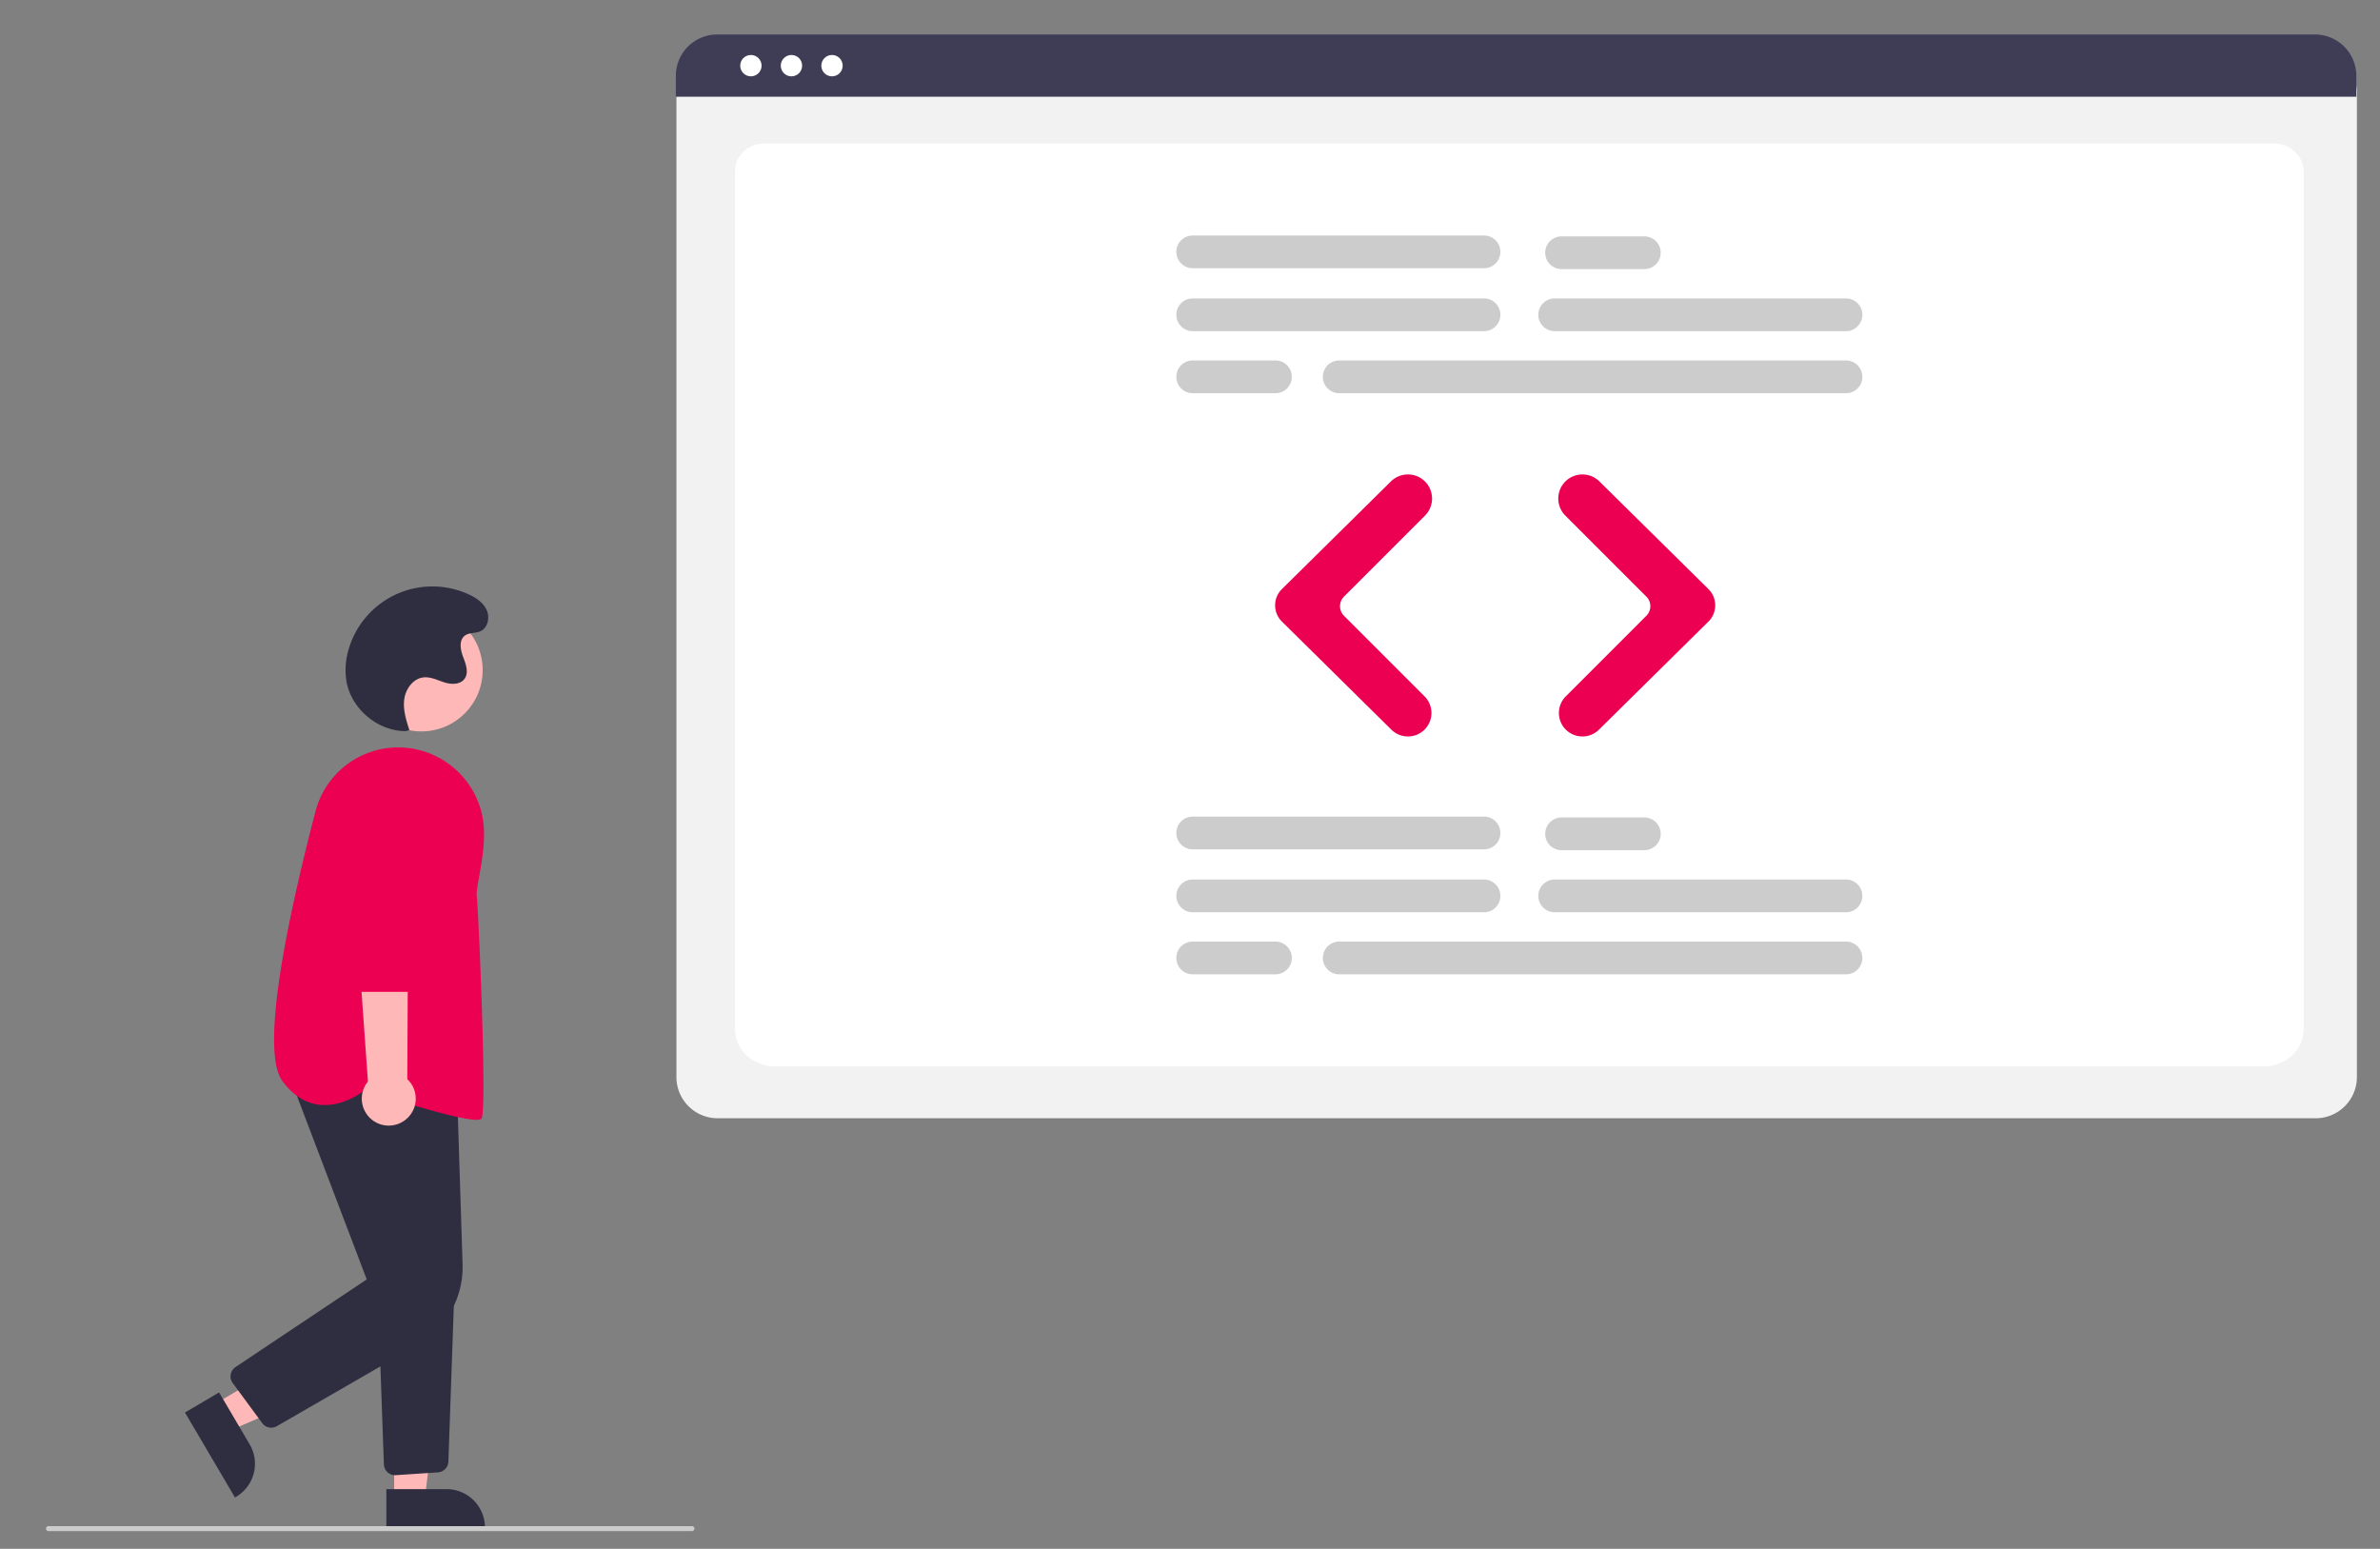 <?xml version="1.0" encoding="UTF-8" standalone="no"?>
<!-- Created with Inkscape (http://www.inkscape.org/) -->

<svg
   xmlns:dc="http://purl.org/dc/elements/1.1/"
   xmlns:cc="http://creativecommons.org/ns#"
   xmlns:rdf="http://www.w3.org/1999/02/22-rdf-syntax-ns#"
   xmlns:svg="http://www.w3.org/2000/svg"
   xmlns="http://www.w3.org/2000/svg"
   xmlns:sodipodi="http://sodipodi.sourceforge.net/DTD/sodipodi-0.dtd"
   xmlns:inkscape="http://www.inkscape.org/namespaces/inkscape"
   width="209mm"
   height="136mm"
   viewBox="0 0 209 136"
   version="1.1"
   id="svg8"
   inkscape:version="0.92.2 (5c3e80d, 2017-08-06)"
   sodipodi:docname="open-source.svg">
  <rect x="0" y="0" width="209" height="136" fill="#808080" stroke="none"/>
  <defs
     id="defs2" />
  <sodipodi:namedview
     id="base"
     pagecolor="#ffffff"
     bordercolor="#666666"
     borderopacity="1.0"
     inkscape:pageopacity="0.0"
     inkscape:pageshadow="2"
     inkscape:zoom="0.39794174"
     inkscape:cx="384.45005"
     inkscape:cy="555.86901"
     inkscape:document-units="mm"
     inkscape:current-layer="layer1"
     showgrid="false"
     inkscape:window-width="1366"
     inkscape:window-height="745"
     inkscape:window-x="-8"
     inkscape:window-y="-8"
     inkscape:window-maximized="1" />
  <g
     inkscape:label="Camada 1"
     inkscape:groupmode="layer"
     id="layer1"
     transform="translate(0,-161)">
    <g
       id="g3261"
       transform="matrix(0.219,0,0,0.219,4.041,164.028)"
       inkscape:export-xdpi="51.799999"
       inkscape:export-ydpi="51.799999">
      <circle
         id="circle3158"
         r="24.561"
         cy="254.873"
         cx="150.534"
         style="fill:#ffb8b8" />
      <polygon
         id="polygon3160"
         points="117.474,540.803 108.295,525.21 67.543,549.197 73.762,559.763 "
         style="fill:#ffb8b8" />
      <path
         id="path3162"
         transform="translate(-136.689,-149.958)"
         d="m 206.096,694.43 12.247,20.807 5e-4,8.4e-4 A 15.386,15.386 0 0 1 212.888,736.302 l -0.431,0.254 -20.052,-34.067 z"
         inkscape:connector-curvature="0"
         style="fill:#2f2e41" />
      <polygon
         id="polygon3164"
         points="157.692,539.971 139.598,539.972 139.6,587.26 151.86,587.259 "
         style="fill:#ffb8b8" />
      <path
         id="path3166"
         transform="translate(-136.689,-149.958)"
         d="m 273.162,733.215 24.144,-10e-4 h 0.001 a 15.386,15.386 0 0 1 15.386,15.386 v 0.5 l -39.531,0.001 z"
         inkscape:connector-curvature="0"
         style="fill:#2f2e41" />
      <path
         id="path3168"
         transform="translate(-136.689,-149.958)"
         d="m 227.001,708.567 a 4.493,4.493 0 0 1 -3.624,-1.833 L 211.553,690.676 a 4.5,4.5 0 0 1 1.125,-6.41 l 52.614,-35.142 -31.747,-83.475 67.889,5.603 2.287,71.733 a 36.046,36.046 0 0 1 -18.045,32.424 l -56.427,32.554 a 4.486,4.486 0 0 1 -2.248,0.605 z"
         inkscape:connector-curvature="0"
         style="fill:#2f2e41" />
      <path
         id="path3170"
         transform="translate(-136.689,-149.958)"
         d="m 276.659,727.617 a 4.5,4.5 0 0 1 -4.489,-4.34 l -2.488,-69.882 30.808,-1.623 -2.453,70.384 a 4.487,4.487 0 0 1 -4.2,4.333 l -16.873,1.118 c -0.102,0.007 -0.204,0.01 -0.306,0.01 z"
         inkscape:connector-curvature="0"
         style="fill:#2f2e41" />
      <path
         id="path3172"
         transform="translate(-136.689,-149.958)"
         d="m 309.291,585.129 c -7.838,0 -35.217,-8.816 -44.721,-11.959 -1.422,1.138 -9.233,6.979 -18.351,5.911 -5.626,-0.66 -10.579,-3.845 -14.721,-9.466 -9.147,-12.414 2.151,-65.651 13.239,-108.126 a 34.268,34.268 0 0 1 40.529,-24.88 v 0 a 34.571,34.571 0 0 1 26.088,25.378 c 2.088,8.498 0.292,18.494 -1.02,25.794 -0.616,3.432 -1.104,6.143 -0.937,7.475 0.644,5.148 4.219,85.892 1.92,89.34 -0.245,0.367 -0.953,0.533 -2.025,0.533 z"
         inkscape:connector-curvature="0"
         style="fill:#ec0052" />
      <path
         id="path3174"
         transform="translate(-136.689,-149.958)"
         d="m 280.616,585.272 a 10.743,10.743 0 0 0 0.942,-16.446 l 0.485,-97.844 -23.045,3.837 6.769,94.97 a 10.801,10.801 0 0 0 14.849,15.481 z"
         inkscape:connector-curvature="0"
         style="fill:#ffb8b8" />
      <path
         id="path3176"
         transform="translate(-136.689,-149.958)"
         d="m 285.946,533.818 h -24.822 a 4.514,4.514 0 0 1 -4.5,-4.459 l -0.609,-67.292 a 17.603,17.603 0 1 1 35.204,0.043 L 290.446,529.37 a 4.515,4.515 0 0 1 -4.5,4.448 z"
         inkscape:connector-curvature="0"
         style="fill:#ec0052" />
      <path
         id="path3178"
         transform="translate(-136.689,-149.958)"
         d="m 280.969,429.289 c -11.245,0.021 -21.854,-8.868 -23.803,-19.943 A 28.671,28.671 0 0 1 258.086,396.332 34.954,34.954 0 0 1 306.021,374.379 c 3.008,1.361 5.971,3.316 7.349,6.317 1.377,3.001 0.515,7.195 -2.498,8.546 -1.969,0.882 -4.44,0.449 -6.187,1.716 -2.509,1.819 -1.863,5.691 -0.743,8.581 1.12,2.89 2.388,6.387 0.509,8.852 -1.75,2.297 -5.249,2.226 -8.004,1.361 -2.756,-0.865 -5.476,-2.313 -8.349,-2.018 -4.19,0.43 -7.202,4.598 -7.759,8.773 -0.557,4.175 0.755,8.349 2.05,12.357 z"
         inkscape:connector-curvature="0"
         style="fill:#2f2e41" />
      <path
         id="path3180"
         transform="translate(-136.689,-149.958)"
         d="m 395.689,750.042 h -258 a 1,1 0 1 1 0,-2 h 258 a 1,1 0 0 1 0,2 z"
         inkscape:connector-curvature="0"
         style="fill:#cccccc" />
      <path
         id="path3182"
         transform="translate(-136.689,-149.958)"
         d="M 1046.811,584.505 H 405.972 a 16.519,16.519 0 0 1 -16.5,-16.5 V 172.852 a 12.102,12.102 0 0 1 12.088,-12.088 h 649.453 a 12.311,12.311 0 0 1 12.297,12.297 v 394.945 a 16.519,16.519 0 0 1 -16.5,16.5 z"
         inkscape:connector-curvature="0"
         style="fill:#f2f2f2" />
      <path
         id="path3184"
         transform="translate(-136.689,-149.958)"
         d="M 1026.091,563.673 H 428.846 c -8.755,0 -15.878,-6.67 -15.878,-14.868 v -344.105 c 0,-6.08 5.278,-11.027 11.766,-11.027 H 1030.008 c 6.595,0 11.961,5.028 11.961,11.208 v 343.923 c 0,8.198 -7.123,14.868 -15.878,14.868 z"
         inkscape:connector-curvature="0"
         style="fill:#ffffff" />
      <path
         id="path3186"
         transform="translate(-136.689,-149.958)"
         d="M 1063.081,174.908 H 389.241 v -8.4 a 16.574,16.574 0 0 1 16.56,-16.55 H 1046.521 a 16.574,16.574 0 0 1 16.56,16.55 z"
         inkscape:connector-curvature="0"
         style="fill:#3f3d56" />
      <circle
         id="circle3188"
         r="4.283"
         cy="12.5"
         cx="282.647"
         style="fill:#ffffff" />
      <circle
         id="circle3190"
         r="4.283"
         cy="12.5"
         cx="298.906"
         style="fill:#ffffff" />
      <circle
         id="circle3192"
         r="4.283"
         cy="12.5"
         cx="315.165"
         style="fill:#ffffff" />
      <path
         id="path3194"
         transform="translate(-136.689,-149.958)"
         d="M 713.3,268.912 H 596.492 a 6.566,6.566 0 0 1 0,-13.132 h 116.808 a 6.566,6.566 0 1 1 0,13.132 z"
         inkscape:connector-curvature="0"
         style="fill:#cccccc" />
      <path
         id="path3196"
         transform="translate(-136.689,-149.958)"
         d="M 858.446,268.912 H 741.638 a 6.566,6.566 0 0 1 0,-13.132 h 116.808 a 6.566,6.566 0 1 1 0,13.132 z"
         inkscape:connector-curvature="0"
         style="fill:#cccccc" />
      <path
         id="path3198"
         transform="translate(-136.689,-149.958)"
         d="M 858.446,293.794 H 655.241 a 6.566,6.566 0 1 1 0,-13.132 h 203.205 a 6.566,6.566 0 1 1 0,13.132 z"
         inkscape:connector-curvature="0"
         style="fill:#cccccc" />
      <path
         id="path3200"
         transform="translate(-136.689,-149.958)"
         d="M 713.3,243.684 H 596.492 a 6.566,6.566 0 0 1 0,-13.132 h 116.808 a 6.566,6.566 0 1 1 0,13.132 z"
         inkscape:connector-curvature="0"
         style="fill:#cccccc" />
      <path
         id="path3202"
         transform="translate(-136.689,-149.958)"
         d="m 777.579,244.03 h -33.176 a 6.566,6.566 0 0 1 0,-13.132 h 33.176 a 6.566,6.566 0 1 1 0,13.132 z"
         inkscape:connector-curvature="0"
         style="fill:#cccccc" />
      <path
         id="path3204"
         transform="translate(-136.689,-149.958)"
         d="m 629.668,293.794 h -33.176 a 6.566,6.566 0 0 1 0,-13.132 h 33.176 a 6.566,6.566 0 1 1 0,13.132 z"
         inkscape:connector-curvature="0"
         style="fill:#cccccc" />
      <path
         id="path3206"
         transform="translate(-136.689,-149.958)"
         d="M 713.3,501.912 H 596.492 a 6.566,6.566 0 0 1 0,-13.132 h 116.808 a 6.566,6.566 0 1 1 0,13.132 z"
         inkscape:connector-curvature="0"
         style="fill:#cccccc" />
      <path
         id="path3208"
         transform="translate(-136.689,-149.958)"
         d="M 858.446,501.912 H 741.638 a 6.566,6.566 0 0 1 0,-13.132 h 116.808 a 6.566,6.566 0 1 1 0,13.132 z"
         inkscape:connector-curvature="0"
         style="fill:#cccccc" />
      <path
         id="path3210"
         transform="translate(-136.689,-149.958)"
         d="M 858.446,526.794 H 655.241 a 6.566,6.566 0 1 1 0,-13.132 h 203.205 a 6.566,6.566 0 1 1 0,13.132 z"
         inkscape:connector-curvature="0"
         style="fill:#cccccc" />
      <path
         id="path3212"
         transform="translate(-136.689,-149.958)"
         d="M 713.3,476.684 H 596.492 a 6.566,6.566 0 0 1 0,-13.132 h 116.808 a 6.566,6.566 0 1 1 0,13.132 z"
         inkscape:connector-curvature="0"
         style="fill:#cccccc" />
      <path
         id="path3214"
         transform="translate(-136.689,-149.958)"
         d="m 777.579,477.03 h -33.176 a 6.566,6.566 0 0 1 0,-13.132 h 33.176 a 6.566,6.566 0 0 1 0,13.132 z"
         inkscape:connector-curvature="0"
         style="fill:#cccccc" />
      <path
         id="path3216"
         transform="translate(-136.689,-149.958)"
         d="m 629.668,526.794 h -33.176 a 6.566,6.566 0 0 1 0,-13.132 h 33.176 a 6.566,6.566 0 1 1 0,13.132 z"
         inkscape:connector-curvature="0"
         style="fill:#cccccc" />
      <path
         id="path3218"
         transform="translate(-136.689,-149.958)"
         d="m 682.793,431.419 a 9.397,9.397 0 0 1 -6.624,-2.71 L 632.261,385.35 a 9.152,9.152 0 0 1 0,-13.023 l 43.731,-43.184 a 9.702,9.702 0 0 1 13.644,0.043 v 0 a 9.689,9.689 0 0 1 1.9e-4,13.687 l -32.496,32.497 a 5.413,5.413 0 0 0 0,7.647 l 32.32,32.32 a 9.418,9.418 0 0 1 -6.666,16.084 z"
         inkscape:connector-curvature="0"
         style="fill:#ec0052" />
      <path
         id="path3220"
         transform="translate(-136.689,-149.958)"
         d="m 752.759,431.419 a 9.418,9.418 0 0 1 -6.666,-16.084 L 778.412,383.015 a 5.413,5.413 0 0 0 0,-7.647 L 745.916,342.872 a 9.678,9.678 0 0 1 1.9e-4,-13.687 v 0 a 9.702,9.702 0 0 1 13.644,-0.043 l 43.731,43.184 a 9.152,9.152 0 0 1 0,13.023 l -43.909,43.359 a 9.399,9.399 0 0 1 -6.624,2.71 z"
         inkscape:connector-curvature="0"
         style="fill:#ec0052" />
    </g>
  </g>
</svg>

